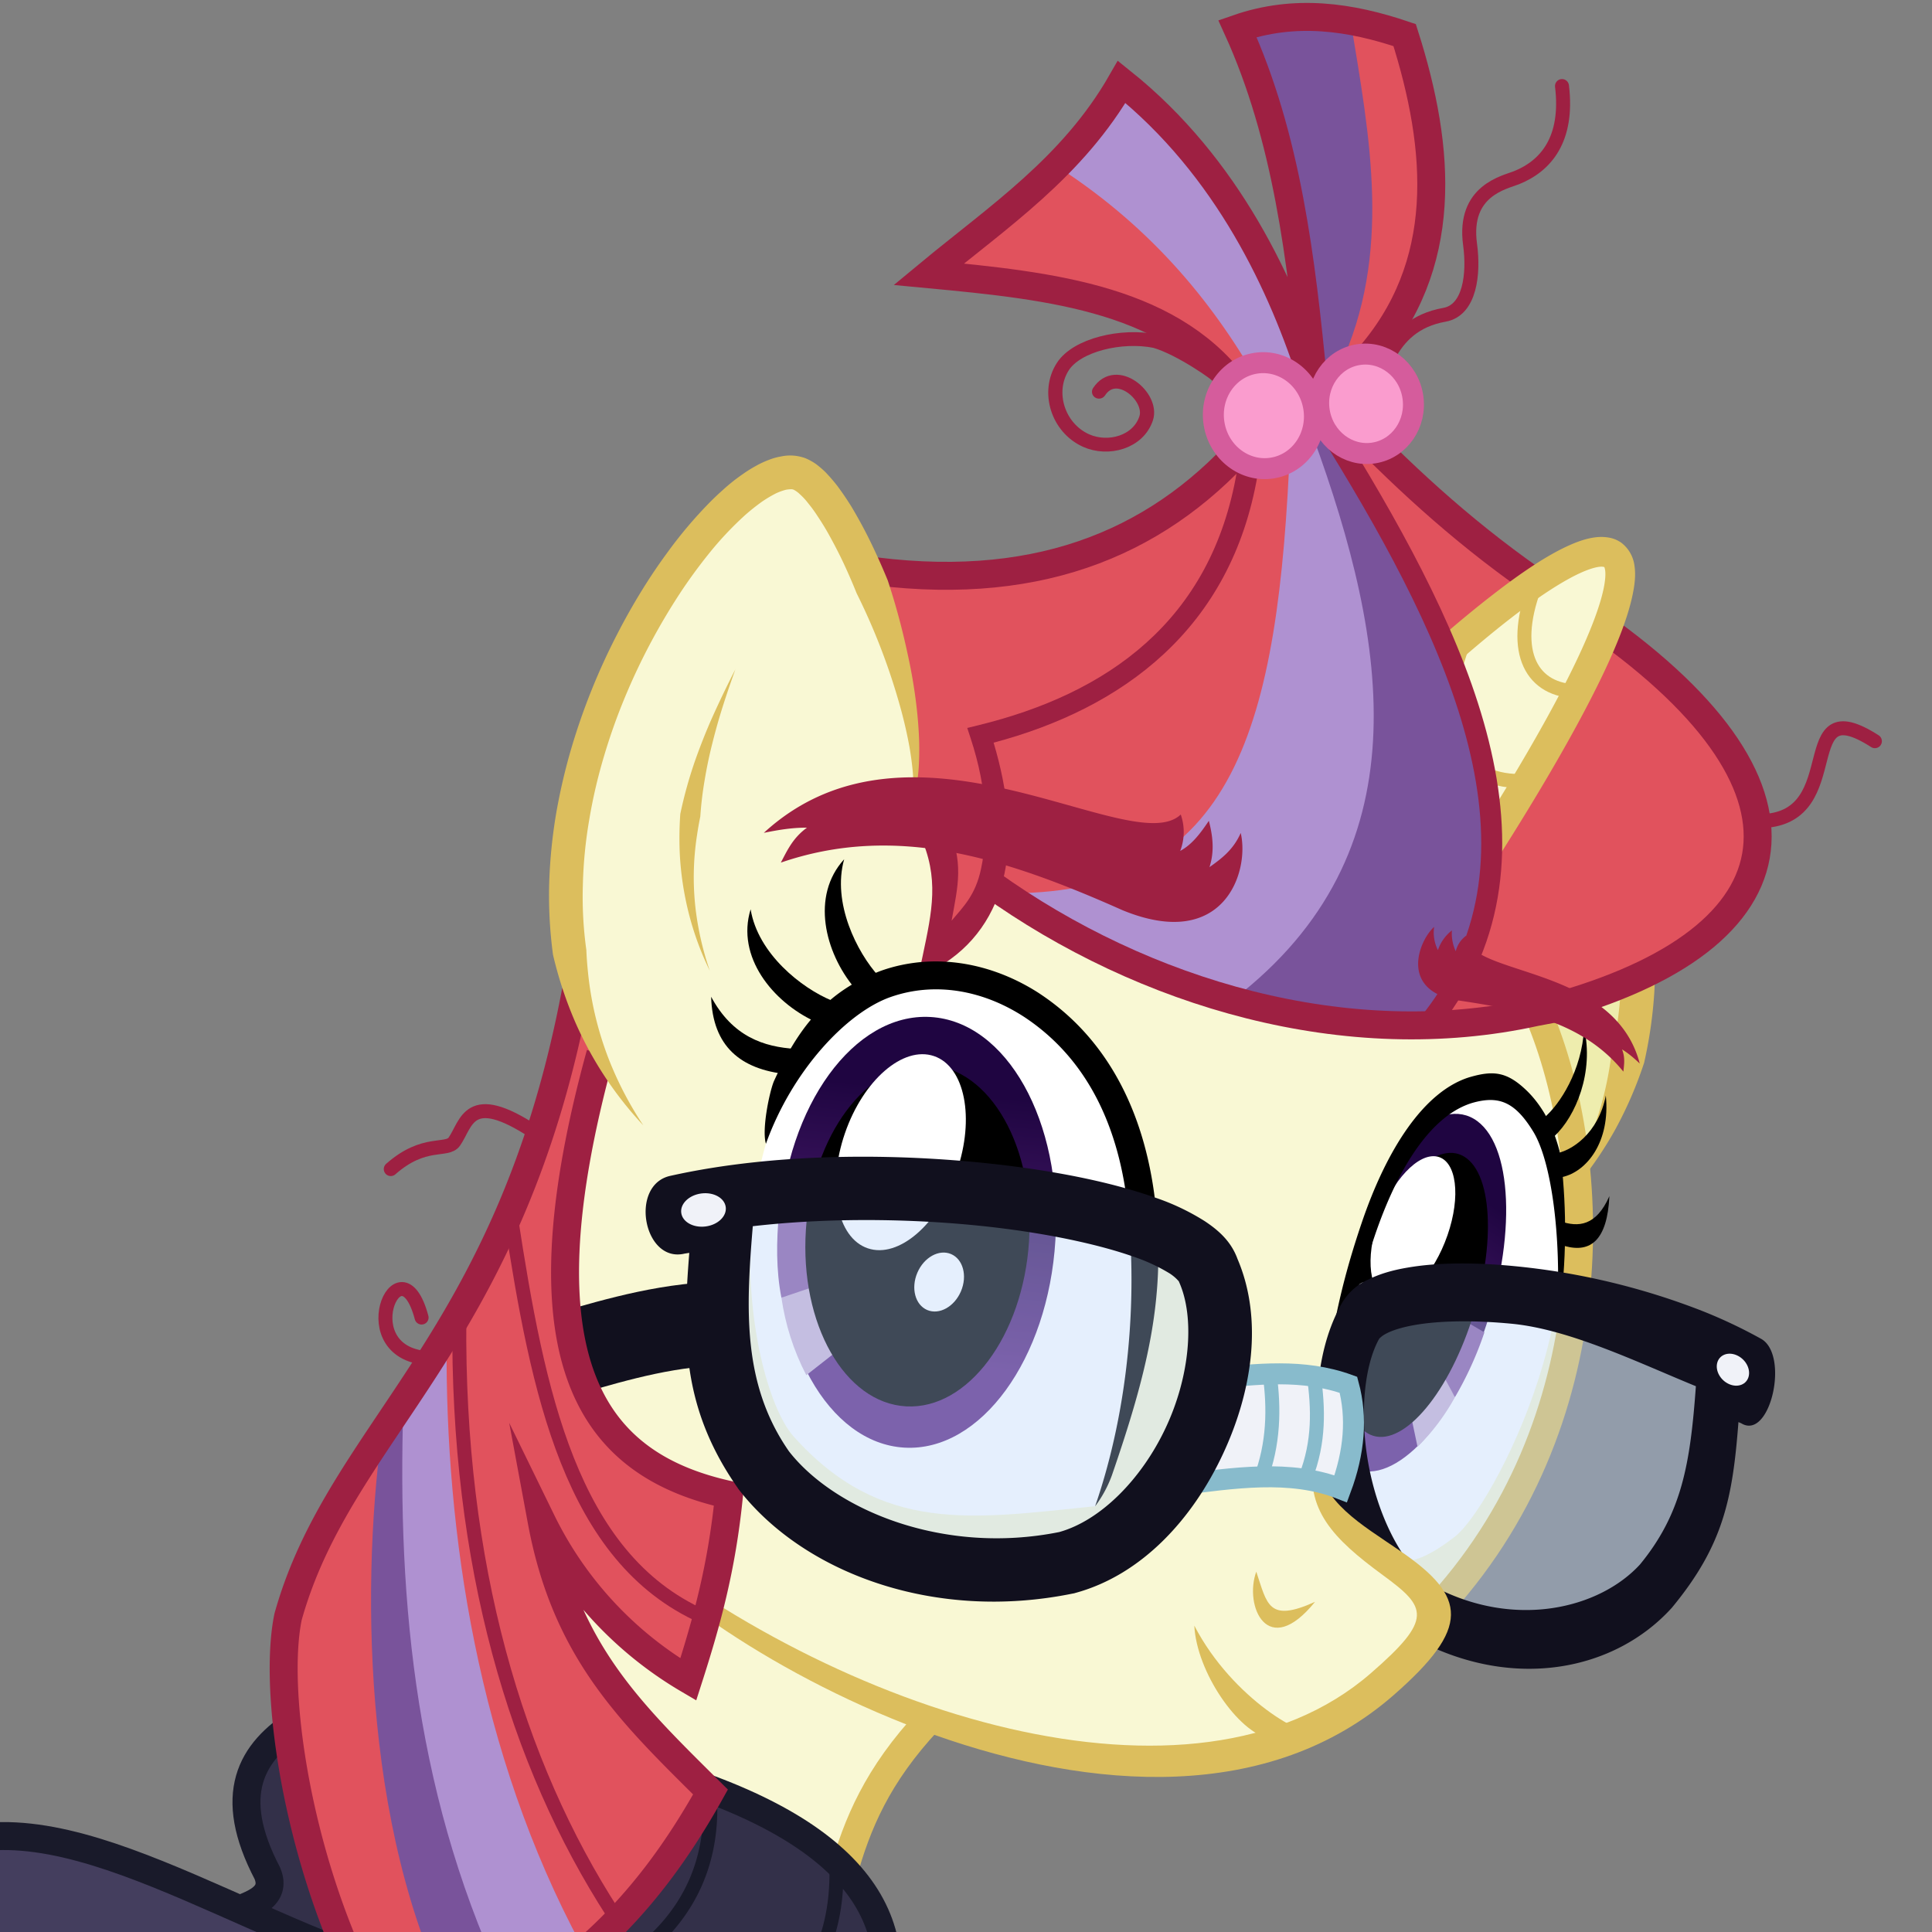 <svg xmlns="http://www.w3.org/2000/svg" xmlns:xlink="http://www.w3.org/1999/xlink" width="78mm" height="78mm" viewBox="0 0 276.38 276.38">
 <rect x="0" y="0" width="276.38" height="276.38" fill="#808080" stroke="none"/>
 <defs>
 <linearGradient id="a">
 <stop offset="0" stop-color="#1f0541"/>
 <stop offset="1" stop-color="#5e2783"/>
 </linearGradient>
 <linearGradient id="c" x1="-64.44" x2="-65.78" y1="466.55" y2="497.79" gradientTransform="matrix(1.237 0 0 1.261 21.37 -118.39)" gradientUnits="userSpaceOnUse" xlink:href="#a"/>
 <linearGradient id="b" x1="-64.44" x2="-65.78" y1="466.55" y2="497.79" gradientTransform="matrix(.711 0 0 1.073 -118.97 -95.99)" gradientUnits="userSpaceOnUse" xlink:href="#a"/>
 </defs>
 <g transform="translate(321.64 -372.5)">
 <path fill="#eeedae" d="M-135.88 497.59c-1.38-14.15 14.04-43.65 20.72-44.76 12.04-2 47.4 59.3 13.7 94.88-15.88-20.93-11.81-41.97-34.42-50.12z"/>
 <path fill="#dcbe5d" d="M-135.8 498.08a17.32 17.32 0 0 1-.35-2.84 27.29 27.29 0 0 1 .01-3.2 39.38 39.38 0 0 1 .34-3.47 73.59 73.59 0 0 1 2.6-11.33 100.27 100.27 0 0 1 3.78-10.26 94.44 94.44 0 0 1 3.02-5.41 68.68 68.68 0 0 1 3.07-4.62 41.43 41.43 0 0 1 2.32-2.84 24.38 24.38 0 0 1 1.85-1.78 13.6 13.6 0 0 1 1.43-1.03 8.19 8.19 0 0 1 1.6-.7l.28-.08.3-.06a6.2 6.2 0 0 1 2.85.18 8.7 8.7 0 0 1 1.8.68 13.31 13.31 0 0 1 1.75 1.02 19.14 19.14 0 0 1 1.74 1.32 26.59 26.59 0 0 1 2.63 2.5 40.35 40.35 0 0 1 1.75 1.98 62.86 62.86 0 0 1 5.22 7.4 80.08 80.08 0 0 1 3.31 5.98 91.06 91.06 0 0 1 3.03 6.68 92.66 92.66 0 0 1 5.01 16.57 84.48 84.48 0 0 1 1.37 9.77 73.85 73.85 0 0 1 .1 9.99 63.66 63.66 0 0 1-1.45 10 56.82 56.82 0 0 1-4.06 9.42 52.25 52.25 0 0 1-10.96 13.76 50.14 50.14 0 0 0 5.69-8.87 47.38 47.38 0 0 0 4.14-12.29c.2-1.03.36-2.06.5-3.1a54.88 54.88 0 0 0 1.33-9.22 63.95 63.95 0 0 0-.09-9.32 74.3 74.3 0 0 0-1.29-9.19 84.09 84.09 0 0 0-2.27-8.81 90.14 90.14 0 0 0-6.88-16.15 75.36 75.36 0 0 0-3.18-5.23 48.15 48.15 0 0 0-4.77-6.08 30.5 30.5 0 0 0-2.21-2.1 17.88 17.88 0 0 0-1.95-1.4 8.54 8.54 0 0 0-1.3-.6 3.78 3.78 0 0 0-.83-.16h-.1l-.1.02a.3.3 0 0 0-.04 0 .49.49 0 0 0-.1.04l-.17.08a3.5 3.5 0 0 0-.71.46 9.18 9.18 0 0 0-1.31 1.18 19.45 19.45 0 0 0-1.54 1.77 36.93 36.93 0 0 0-2.22 3.07 63.83 63.83 0 0 0-2.86 4.72c-.48.86-.95 1.74-1.42 2.65a90.94 90.94 0 0 0-4.96 9.25 90.98 90.98 0 0 0-2.94 7.06 64.5 64.5 0 0 0-1.6 5.09 45.29 45.29 0 0 0-.72 3.18 31.18 31.18 0 0 0-.4 2.95c-.03.46-.05.92-.05 1.37z"/>
 <path fill="#dcbe5d" d="M-108.85 481.5a143.4 143.4 0 0 1 2.94 7.86 88.73 88.73 0 0 1 1.57 5.33 61.9 61.9 0 0 1 1.54 8.17 49.4 49.4 0 0 1-.42 5.56 43.92 43.92 0 0 1-1.96 8.27 42.49 42.49 0 0 1-3.8 8.14 43.01 43.01 0 0 0 2.76-8.43 39.25 39.25 0 0 0 .77-10.78 46.7 46.7 0 0 0-.23-2.63 50.8 50.8 0 0 0-.16-5.3 63.51 63.51 0 0 0-.65-5.36 85.18 85.18 0 0 0-1.03-5.4c-.4-1.8-.85-3.62-1.33-5.43z"/>
 <path fill="#f9f8d4" fill-rule="evenodd" d="M-325.27 638l-.3 16.83 23.95.14zM-201.6 639.28l12.68-22.22-57.15-25.67c2.37 23.3 19.4 37.96 44.47 47.9z"/>
 <path fill="none" stroke="#dcbe5d" stroke-width="4" d="M-201.05 640.64c2.02-7.24 4.9-14.18 12.26-22.05"/>
 <g stroke="#191a2a">
 <path fill="#333049" fill-rule="evenodd" stroke-width="4" d="M-288.1 645.93c2.43-.98 6.12-2.03 4.71-5.44-5.87-11.22-2.43-17.4 4.48-21.7 19.22 1.41 38.5 4.8 57.83 9.3 25.4 9.2 31.07 22.92 22.9 39.8 14.85 20.03-1.73 34.04-18.22 40.47"/>
 <path fill="none" stroke-width="2" d="M-213.44 678.54c3.34-6.2 3-11.82 1.8-17.3 5.5-4.65 9.79-10.6 9.66-21.34M-233.42 662.64a19.2 19.2 0 0 0 2.89-10.43c7.81-6.04 10.94-13.77 10.46-22.79"/>
 </g>
 <g transform="rotate(-9.03 347.57 676)">
 <path fill="#443e5e" fill-rule="evenodd" stroke="#191a2a" stroke-width="4" d="M-215.3 620.04c15.05-15.94 12.89-34.23-7.24-47.81-8.63-4.39-18.3-7.72-27.63-11.78-24.62-10.71-47.22-35.3-66.97-29.08-4.6 26.24 22.3 74.48 22.6 115.33 13.3-1.1 26.8-1.92 36.36-8.26"/>
 <ellipse cx="-289.83" cy="550.21" fill="#191a2a" color="#000" overflow="visible" rx="1.52" ry="2.17" style="isolation:auto;mix-blend-mode:normal"/>
 <ellipse cx="-282.52" cy="552.23" fill="#191a2a" color="#000" overflow="visible" rx="1.16" ry="1.59" style="isolation:auto;mix-blend-mode:normal"/>
 <ellipse cx="-274.84" cy="575.41" fill="#191a2a" color="#000" overflow="visible" rx="1.16" ry="1.59" style="isolation:auto;mix-blend-mode:normal"/>
 <ellipse cx="-278.46" cy="570.63" fill="#191a2a" color="#000" overflow="visible" rx="1.16" ry="1.59" style="isolation:auto;mix-blend-mode:normal"/>
 <ellipse cx="-281.07" cy="576.57" fill="#191a2a" color="#000" overflow="visible" rx="1.16" ry="1.59" style="isolation:auto;mix-blend-mode:normal"/>
 <path fill="none" stroke="#191a2a" stroke-linecap="round" stroke-width="2" d="M-247.75 589.18c-22.8-.38 8.67 23.31-11.44 19.41"/>
 </g>
 <path fill="#f9f8d4" fill-rule="evenodd" d="M-190.6 618.56l74.52-15.8c19.5-26.03 26.06-56.03 14.36-86.08-25.53-20.53-58.76-30.07-93.43-37.54-20.34 10.33-34.36 29.5-48.3 48.76-5.48 41.33 8.57 73.26 52.84 90.66z"/>
 <path fill="none" stroke="#11101e" stroke-width="12" d="M-220.27 561.91c-8.18.52-15.49 2.9-22.93 5.02"/>
 <path fill="#fff" fill-rule="evenodd" d="M-101.64 532.44c-10.1-11.5-17.06-1.86-21.55 7.27-6.62 13.45-9.08 36.43-9.66 46.8 8.19 8.08 9.94 13.16 19.4 5.76 5.27-4.14 22.74-36.55 11.8-59.83z"/>
 <g transform="matrix(1.042 -.13 .185 1.002 -111.14 58.5)">
 <ellipse cx="-165.3" cy="421.75" fill="url(#b)" color="#000" overflow="visible" rx="11.36" ry="26.25" style="isolation:auto;mix-blend-mode:normal" transform="matrix(-.692 -.721 -.495 .869 0 0)"/>
 <path fill="#8c5da6" fill-rule="evenodd" d="M-99.62 480.88l13.96 11.6a53.26 53.26 0 0 1-5.56 8.53z"/>
 <path fill="#ccb4d4" fill-rule="evenodd" d="M-98.16 479.33l6.94 21.68a32.75 32.75 0 0 1-6.25 6.28z"/>
 </g>
 <ellipse cx="-87.44" cy="538.41" color="#000" overflow="visible" rx="9.2" ry="20.84" style="isolation:auto;mix-blend-mode:normal" transform="matrix(-.793 -.609 -.35 .937 0 0)"/>
 <path fill="#f9f8d4" fill-rule="evenodd" d="M-132.58 580.8c.32-18.95 6.8-35.37 16.38-50.51l-22.28 25.33z"/>
 <ellipse cx="-67.22" cy="564.19" fill="#fff" color="#000" overflow="visible" rx="5.07" ry="10.71" style="isolation:auto;mix-blend-mode:normal" transform="matrix(-.975 -.222 -.328 .945 0 0)"/>
 <ellipse cx="43.8" cy="570.65" fill="#fff" color="#000" overflow="visible" rx="1.82" ry="3.81" style="isolation:auto;mix-blend-mode:normal" transform="matrix(-.994 -.107 -.146 .989 0 0)"/>
 <path fill-rule="evenodd" d="M-103.32 528.44c.92.87 1.78 1.95 2.56 3.23 3.24 5.55 3.43 12.26 3.39 20-.05 1.62-.72 6.56-1.5 8.09.56-10.45-.82-21.07-3.41-25.34-2.6-4.26-4.9-5.24-8.73-4.15-5.82 1.75-10.61 9.1-13.99 19.08-3.38 9.98-7 22.92-7.85 37.16a27.43 27.43 0 0 1-.17-4.71c.88-14.65 2.54-23.64 6.15-34.29 3.6-10.65 8.97-18.97 15.54-20.94h.01c3.3-.95 5.24-.76 8 1.87z" color="#000"/>
 <path fill="none" stroke="#dcbe5d" stroke-width="4" d="M-116.56 603.12c25.35-26.95 23.8-64.88 14.96-85.64"/>
 <path fill="none" stroke="#9e2042" stroke-linecap="round" stroke-width="2" d="M-123 423.4c1.49-2.73 3.7-5.1 8-5.87 3.65-.65 4.23-5.86 3.66-10.05-1.06-7.76 4.97-8.88 6.67-9.57 4.19-1.7 7.4-5.48 6.48-13.1"/>
 <path fill="#e1525d" fill-rule="evenodd" d="M-188.65 410.94c9.05-8.06 19.39-12.98 26.44-25.93l26.43 40.8 4.26-50.4 11.93 1.8c3.32 15.87 5.02 31.7-5.14 47.36l-21.75 2.3c-9.94-14.1-27.37-12.2-42.17-15.93z"/>
 <path fill="#79539b" fill-rule="evenodd" d="M-144.29 376.28l15.87-.73c2.72 16.6 5.99 33.22-1.6 49.48l-4.16.4c.78-17.55-5.77-33.04-10.11-49.15z"/>
 <path fill="#af91d1" fill-rule="evenodd" d="M-169.96 396.6c13.29 8.68 22.26 19.6 28.95 31.7l7.77-.97c-6.08-16.39-16.37-29.76-27.93-42.23z"/>
 <path fill="#e1525d" fill-rule="evenodd" d="M-197.15 454.8l.75 32.82 9.8 4.93-1.63 17.22 8.9-9.85 63.3 19.7c21.56-1.8 40.77-6.71 46.48-29.48-9.15-26.9-35.93-36.3-54.99-53.38l-22.7 1.67c-12.76 14.97-31.37 15.6-49.91 16.36z"/>
 <path fill="none" stroke="#9e2042" stroke-linecap="round" stroke-width="2.52" d="M-114.14 351.24c3.77 4.3-3.64 8.97-7.03 6.7-3.83-2.56-3.72-8.1-.89-11.35 3.66-4.2 10.55-4.29 14.15-.27 3.12 3.48 2.7 11.65-.17 17.01-2.62 4.05-9.27 9.13-9.51 9.05" transform="matrix(-.221 -.752 .774 -.222 -461.5 420.68)"/>
 <path fill="none" stroke="#9e2042" stroke-width="4" d="M-125.45 436.52l-18.26-.25c-12.9 14.35-30.36 21.27-54.85 17.66M-98.18 516.27c35.54-10.31 38.37-32.53 1.88-56.7-11.37-7.17-20.44-15-28.73-23.25"/>
 <path fill="#f9f8d4" d="M-137.59 496.12l18.52 12.04 27.2-44.75 1.57-11.83-14.39 5.32-34.8 32.47z"/>
 <path fill="none" stroke="#dcbe5d" stroke-width="2.001" d="M-123.62 475.04c-5.7 15.4-.49 24.41 10.35 24.44M-112.43 464.87c-4.52 12.2-.39 19.34 8.2 19.36M-102.15 456.58c-3.46 9.34-.3 14.8 6.27 14.82"/>
 <path fill="#dcbe5d" d="M-91.52 449.4a6.45 6.45 0 0 0-1.92-.03c-1.27.16-2.55.6-4 1.27-2.9 1.34-6.4 3.64-10.58 6.88-8.38 6.47-19.5 16.73-33.1 30.75l-.47.5c.25 3.83 4.03 8.18 6.45 9.39-1.27-2.51-2.29-5.66-2.25-7.56 13.17-13.56 24.02-23.59 31.96-29.73 4.04-3.12 7.38-5.26 9.77-6.36 1.2-.56 2.15-.84 2.76-.92.6-.07.76.04.74.03-.02-.02.06-.05.14.45.08.5.04 1.42-.22 2.65-.51 2.47-1.88 6.17-4.17 10.9-4.58 9.48-12.8 23.2-25 41.17 4.72 1 9.38-6.3 11.94-10.27 7.76-12.01 13.32-21.65 16.89-29.03 2.37-4.91 3.85-8.81 4.49-11.9.32-1.53.46-2.89.27-4.15a4.92 4.92 0 0 0-1.91-3.32 4.39 4.39 0 0 0-1.79-.72z" color="#000" font-family="Sans" font-weight="400" overflow="visible" style="line-height:normal;-inkscape-font-specification:Sans;text-indent:0;text-align:start;text-decoration-line:none;text-transform:none;block-progression:tb;marker:none"/>
 <path fill="#af91d1" fill-rule="evenodd" d="M-176.97 500.29c10.46 5.4 21.17 10.62 33.15 15.06 22.72-14.02 36.9-47.1 10.88-80.79l-4.13 1.25c-1.67 40.75-7.84 64.33-39.9 64.48z"/>
 <path fill="#79539b" fill-rule="evenodd" d="M-145.13 515.41c27.07-20.84 22.24-50.64 11.28-80.56l2.5-.4c14.37 24.86 32.4 48.47 15.26 83.99-10.38 1.51-19.56-1.28-29.04-3.03z"/>
 <path fill="#9e2042" fill-rule="evenodd" d="M-144.69 439.9c-3.66 21.56-18.68 31.87-37 36.35l-1.58.39.5 1.53c2.4 7.3 2.55 13.55 1.47 18.62-.8 3.79-2.53 5.41-4.21 7.42.9-5 1.84-8.37-.7-13.92l-3.82 1.7c2.8 6.11 1.73 10.84.38 17.26l-.7 3.27 2.91-1.66c5.03-2.9 8.25-7.55 9.48-13.32 1.15-5.39.56-11.76-1.54-18.8 18.36-4.88 34-16.18 37.77-38.34z" color="#000"/>
 <path fill="none" stroke="#9e2042" stroke-width="3" d="M-116.7 518.24c18.25-23.54 3.8-54.02-13.5-82.2"/>
 <path fill="none" stroke="#9e2042" stroke-linecap="round" stroke-width="2" d="M-69.38 489.95c12.28-.63 4.06-19.05 15.95-11.42"/>
 <path fill="none" stroke="#9e2042" stroke-width="4" d="M-180.06 498.87c22.08 15.83 51.14 24.36 78.1 18.42l4.47-.84M-126.11 423.9c11.91-13.4 10.62-30.02 5.41-46.38-7.77-2.63-15.67-3.8-23.92-.93 7.04 15.45 9.15 32.92 10.84 50.57-4.32-13.67-12.18-30.77-27.4-42.95-7 12.24-17.7 19.32-27.6 27.52 17.75 1.67 35.35 3.53 44.67 17.2"/>
 <g fill="#fa9cce" stroke="#d55c9c" stroke-linecap="round" stroke-linejoin="round" stroke-width="3" color="#000" transform="rotate(-9.03 347.57 676)">
 <ellipse cx="-81.78" cy="358.95" overflow="visible" rx="6.77" ry="7.12" style="isolation:auto;mix-blend-mode:normal"/>
 <ellipse cx="-96.48" cy="358.33" overflow="visible" rx="7.22" ry="7.59" style="isolation:auto;mix-blend-mode:normal"/>
 </g>
 <path fill-rule="evenodd" d="M-98.47 547.19c2.61.91 5.17.72 7.06-3.58-.3 6.28-2.66 8.17-6.38 7.14zM-99.28 537.55c2.47-.35 6.3-2.94 7.36-8.32.66 6.64-2.73 10.87-6.22 11.65zM-100.76 532.4c2.23-1.86 5.43-6.77 5.73-12.82 1.43 6.27-1.16 12.58-4.27 15.48z"/>
 <g transform="rotate(-9.03 347.57 676)">
 <path fill="#b6d2f9" fill-rule="evenodd" d="M-56.6 499.74c-15-8.33-31.17-12.4-48.41-12.59-3.56 16.55-10.3 33.75 7.1 45.95 26.51 7.4 39.41-4.98 41.3-33.36z" opacity=".35"/>
 <path fill="#11101e" fill-rule="evenodd" d="M-54.67 494.65a72.05 72.05 0 0 1 7.66 5.23c3.76 2.85-.91 14.57-4.6 11.57-.12-.1-.29-.18-.42-.28-2.52 10.56-4.84 17.02-13.5 24.67l-.06.06-.07.05c-9.44 7.56-24.16 8.21-36.79-1.33l-.09-.06-.08-.08c-5.89-5.12-8.69-14.3-9.2-23.48-.5-9.1 1.2-18.58 6.01-24.97a8.3 8.3 0 0 1 4.7-3.31c1.75-.55 3.66-.78 5.8-.8 4.27-.06 9.41.72 14.97 2.15a100.38 100.38 0 0 1 25.67 10.58zm-2.57 10.5c-7.7-4.68-16.58-10.9-24.69-12.98-5.22-1.35-10.03-2.03-13.58-1.98-1.78.02-3.25.23-4.2.54-.97.3-1.29.73-1.13.5l-.07.11-.09.1c-2.9 3.78-4.61 11.25-4.2 18.66.4 7.37 2.84 14.27 6.46 17.48 10.56 7.9 22.94 6.79 29.6 1.5 7.1-6.3 9.37-13.14 11.9-23.93z" color="#000"/>
 <ellipse cx="-152.9" cy="459.36" fill="#f0f2f8" color="#000" overflow="visible" rx="2.45" ry="2.14" style="isolation:auto;mix-blend-mode:normal" transform="matrix(-.846 -.533 -.394 .919 0 0)"/>
 </g>
 <path fill="#f9f8d4" fill-rule="evenodd" d="M-133.29 586.04c6.93 7.84 22.75 14.27 14.2 24.57-29.9 26.1-64.18 11.45-98.67-5.16 28.16-6.47 56.13-39.34 84.47-19.41z"/>
 <g fill="#dcbe5d">
 <path fill-rule="evenodd" d="M-141.93 597.32c1.57 4.66 1.7 7.36 8.41 4.33-6.8 8.4-10.19.55-8.4-4.33z"/>
 <path d="M-133.7 580.97c-1.27 7.45 2.68 11.58 9.9 16.87 6.28 4.6 7.24 6.23-1.76 14.04-25.28 21.95-76.16 6.2-109.3-21.33 10.64 16.7 77.04 55.56 112.6 24.43 11-9.63 10.5-14.03.97-20.58-5.95-4.08-10.83-6.69-12.42-13.43z"/>
 <path fill-rule="evenodd" d="M-140.03 621.22c-4.51-.93-10.43-9.54-10.76-16.17 5.55 10.7 16.3 16.38 16.9 14.94z"/>
 </g>
 <g stroke="#8bc">
 <path fill="#f0f2f8" fill-rule="evenodd" stroke-width="3" d="M-128.74 570.6c1.27 4.7.84 9.67-1.1 14.88-7.25-2.84-15.37-1.53-23.43-.53l4.66-15.2c6.7-.7 13.4-1.5 19.87.85z"/>
 <path fill="none" stroke-width="2" d="M-133.69 569.28c.65 4.69.82 9.45-1.18 14.56M-140 569.19c.65 4.68.61 9.9-1.38 15"/>
 </g>
 <g>
 <path fill="#e1525d" fill-rule="evenodd" d="M-235.75 523.23c-12.4 45.17-.35 59 18.4 63.12-1.04 10.54-3.24 18.34-5.83 26.4a53.47 53.47 0 0 1-20.97-22.64c3.47 18.69 12.83 27.5 24.15 38.74-9.08 16.3-21.7 30.14-44.36 36.93-13.4-19.38-18.63-49.6-16.07-61.99 7.5-26.86 31.7-39.09 41.18-89.55"/>
 <path fill="#79539b" fill-rule="evenodd" d="M-245.57 658.7l-9.84 3.61c-14.23-25.24-14.65-61.85-11.66-84.43l5.35-7.9z"/>
 <path fill="#af91d1" fill-rule="evenodd" d="M-257.75 564.51c-.2 27.33 4.47 58.77 19.3 86.3l-10.3 7.22c-13.33-27.52-16.09-55.85-15.19-84.47z"/>
 <path fill="none" stroke="#9e2042" stroke-width="2" d="M-255.93 561.14c-.34 35.1 8.11 63.63 22.03 85.13"/>
 <path fill="none" stroke="#9e2042" stroke-miterlimit="100" stroke-width="4" d="M-235.75 523.23c-12.4 45.17-.35 59 18.4 63.12-1.04 10.54-3.24 18.34-5.83 26.4a53.47 53.47 0 0 1-20.97-22.64c3.47 18.69 12.83 27.5 24.15 38.74-9.08 16.3-21.7 30.14-44.36 36.93-13.4-19.38-18.63-49.6-16.07-61.99 7.5-26.86 31.7-39.09 41.18-89.55"/>
 <path fill="none" stroke="#9e2042" stroke-width="2" d="M-221.14 603.74c-18.88-8.45-23.57-32.17-27.37-56.84"/>
 </g>
 <g>
 <path fill="#f9f8d4" d="M-190.9 486.6c2.62-13.97-10.13-44.72-16.7-46.41-11.81-3.05-52.45 54.89-22.01 93.3 17.66-19.45 15.47-40.77 38.7-46.89z"/>
 <path fill="#dcbe5d" d="M-191.02 487.08a17.32 17.32 0 0 0 .6-2.8 27.29 27.29 0 0 0 .26-3.18 39.38 39.38 0 0 0-.03-3.5c-.06-1.2-.16-2.44-.3-3.7a73.59 73.59 0 0 0-1.3-7.8 100.27 100.27 0 0 0-2.85-10.56 94.44 94.44 0 0 0-2.53-5.65 68.68 68.68 0 0 0-2.65-4.88 41.43 41.43 0 0 0-2.06-3.03 24.38 24.38 0 0 0-1.68-1.94 13.6 13.6 0 0 0-1.34-1.15 8.19 8.19 0 0 0-1.52-.84c-.1-.03-.19-.08-.29-.1l-.29-.08a6.2 6.2 0 0 0-2.86-.08 8.7 8.7 0 0 0-1.85.52 13.31 13.31 0 0 0-1.83.86 19.14 19.14 0 0 0-1.85 1.16 26.59 26.59 0 0 0-2.83 2.25 40.35 40.35 0 0 0-1.93 1.83 62.86 62.86 0 0 0-5.85 6.9 80.08 80.08 0 0 0-3.83 5.67 91.06 91.06 0 0 0-3.6 6.4 92.66 92.66 0 0 0-6.45 16.07 84.48 84.48 0 0 0-2.23 9.6 73.85 73.85 0 0 0-.97 9.94 63.66 63.66 0 0 0 .55 10.09 56.82 56.82 0 0 0 3.22 9.73 52.25 52.25 0 0 0 9.7 14.68 50.14 50.14 0 0 1-4.89-9.34 47.38 47.38 0 0 1-3.03-12.6c-.11-1.05-.19-2.1-.23-3.14a54.88 54.88 0 0 1-.5-9.3 63.95 63.95 0 0 1 .9-9.27 74.3 74.3 0 0 1 2.09-9.04 84.09 84.09 0 0 1 3.04-8.58 90.14 90.14 0 0 1 8.28-15.48 75.36 75.36 0 0 1 3.63-4.93 48.15 48.15 0 0 1 5.29-5.64 30.5 30.5 0 0 1 2.39-1.9 17.88 17.88 0 0 1 2.06-1.22 8.54 8.54 0 0 1 1.34-.48 3.78 3.78 0 0 1 .85-.08l.1.01.09.02a.3.3 0 0 1 .05.02l.1.04.15.09a3.5 3.5 0 0 1 .67.52 9.18 9.18 0 0 1 1.2 1.3 19.45 19.45 0 0 1 1.38 1.9 36.93 36.93 0 0 1 1.94 3.24 63.83 63.83 0 0 1 2.44 4.96c.4.9.79 1.82 1.17 2.77a90.94 90.94 0 0 1 4.13 9.65 90.98 90.98 0 0 1 2.3 7.3 64.5 64.5 0 0 1 1.16 5.2 45.29 45.29 0 0 1 .43 3.23 31.18 31.18 0 0 1 .13 2.97c-.01.47-.03.93-.07 1.37z"/>
 <path fill="#dcbe5d" d="M-216.41 468.19a143.4 143.4 0 0 0-3.62 7.57 88.73 88.73 0 0 0-2.04 5.17 61.9 61.9 0 0 0-2.25 8 49.4 49.4 0 0 0-.08 5.58 43.92 43.92 0 0 0 1.23 8.4 42.49 42.49 0 0 0 3.07 8.46 43.01 43.01 0 0 1-2.01-8.65 39.25 39.25 0 0 1 .19-10.8c.13-.88.28-1.74.46-2.6a50.8 50.8 0 0 1 .63-5.26 63.51 63.51 0 0 1 1.11-5.29 85.18 85.18 0 0 1 1.5-5.29c.56-1.76 1.17-3.53 1.8-5.29z"/>
 </g>
 <g>
 <path fill="#fff" fill-rule="evenodd" d="M-193.27 512.84c22.39 2.09 31.65 12.01 35.11 24.13 5.11 17.84-3.13 40.57-6.82 51-17.42 1.77-30.54 4.1-43.15-10-7.02-7.88-14.01-50.72 14.86-65.13z"/>
 <g transform="rotate(-9.03 347.57 676)">
 <ellipse cx="-59.22" cy="490.31" fill="url(#c)" color="#000" overflow="visible" rx="19.77" ry="30.87" style="isolation:auto;mix-blend-mode:normal" transform="matrix(.977 .213 -.216 .976 0 0)"/>
 <path fill="#8c5da6" fill-rule="evenodd" d="M-151.74 469.36l-31.13-9.35c-1.03 4.03-1.72 8.07-1.58 12.1z"/>
 <path fill="#ccb4d4" fill-rule="evenodd" d="M-152.07 466.6l-32.38 5.51c-.04 3.84.5 7.68 1.78 11.51z"/>
 <ellipse cx="-56.68" cy="490.51" color="#000" overflow="visible" rx="15.98" ry="24.48" style="isolation:auto;mix-blend-mode:normal" transform="matrix(.978 .209 -.221 .975 0 0)"/>
 <ellipse cx="68.63" cy="478.67" fill="#fff" color="#000" overflow="visible" rx="8.45" ry="14.55" style="isolation:auto;mix-blend-mode:normal" transform="matrix(.884 .467 -.47 .882 0 0)"/>
 <ellipse cx="114.85" cy="487.05" fill="#fff" color="#000" overflow="visible" rx="3.39" ry="4.35" style="isolation:auto;mix-blend-mode:normal" transform="rotate(32.1) skewX(-.04)"/>
 </g>
 <g fill-rule="evenodd">
 <path d="M-189.8 510.12c-1.94.17-3.88.57-5.77 1.24-7.96 2.96-11.97 8.37-15.38 15.86-.64 1.6-1.73 6.87-1.12 8.9 3.76-10.48 11.55-18.78 17.83-20.99 6.27-2.2 13.15-1.03 19.12 2.85 9.02 5.96 13.66 15.75 14.87 27.86 1.22 12.12.23 27.77-4.73 42.14a17.11 17.11 0 0 0 2.4-4.43c5.1-14.78 7.6-25.18 6.31-38.1-1.29-12.93-6.46-24.08-16.65-30.81l-.01-.01c-5.14-3.34-11.05-5-16.87-4.51z" color="#000"/>
 <path d="M-207.8 522.55c-4.58-.27-9.04-1.76-12.11-7.46.21 7.11 4.22 10.37 10.76 11.07zM-202.66 515.63c-4.26-1.75-10.55-6.66-11.6-13.05-2.1 6.8 3.18 13.24 9.14 16.02zM-195.93 512.17c-3.1-3.4-6.71-10.51-4.95-16.75-4.8 5.26-2.75 13.34 1.46 18.39z"/>
 </g>
 </g>
 <g transform="rotate(-9.03 347.57 676)">
 <path fill="#b6d2f9" fill-rule="evenodd" d="M-185.76 458.39c22.58 1.73 44.24 8.22 65.05 19.05-4.81 17.83-6.17 38.3-33.77 38.68-35.92-9.94-44.6-29.82-31.28-57.73z" opacity=".35"/>
 <path fill="#11101e" fill-rule="evenodd" d="M-185.28 452.37c-4.13-.21-8.19-.21-12.08.03-6.08.29-5.84 11.78.23 11.31h.67c-2.78 11.55-4.61 21.62 1.58 34.33l.04.1.05.09c7.18 13.13 24.5 23.14 44.92 22.22h.14l.14-.02c9.88-1.06 18.3-7.9 23.95-16.23 5.6-8.24 8.78-18.23 6.5-27.31-.51-2.65-2.05-4.5-3.82-6.12a32.99 32.99 0 0 0-6.52-4.45c-5.1-2.77-11.7-5.33-19.16-7.53-11.2-3.3-24.25-5.8-36.64-6.42zm-1.61 9c11.81.51 24.82 2.84 35.7 6.05 7.02 2.07 13.16 4.5 17.4 6.8a25.5 25.5 0 0 1 4.76 3.2c.98.9 1.13 1.5 1.07 1.18l.03.16.04.15c1.42 5.4-.63 13.53-5.2 20.23-4.53 6.67-11.25 11.62-17.37 12.32-17.02.69-31.28-8.25-36.37-17.47-5.05-10.46-2.95-20.85-.06-32.61z" color="#000"/>
 <ellipse cx="-180.14" cy="463.38" fill="#f0f2f8" color="#000" overflow="visible" rx="3.21" ry="2.38" style="isolation:auto;mix-blend-mode:normal" transform="rotate(1.66)"/>
 </g>
 <path fill="#9e2042" fill-rule="evenodd" d="M-87.07 524.64c-3.71-14.25-24.7-12.42-24.81-18.3a3.89 3.89 0 0 0-1.51 2.24 6.05 6.05 0 0 1-.55-2.98 5.96 5.96 0 0 0-2 2.82 5.6 5.6 0 0 1-.54-3.33c-2.22 2.01-4.97 9.06 3.27 10.5 9.68 1.42 18.13 3.24 23.8 10.21.1-1 .28-1.98-.19-3.18 1 .62 1.77 1.31 2.53 2.02zM-212.37 491.64c21.33-19.58 52.62 4.05 59.64-2.62a7.5 7.5 0 0 1-.08 5.21c1.73-.93 2.94-2.59 4.1-4.31.55 2.12.84 4.3.09 6.63 1.7-1.21 3.4-2.46 4.47-4.89 1.3 5.53-2.38 17.03-16.93 11.04-16.8-7.48-32.37-12.46-48.86-6.8.92-1.74 1.7-3.51 3.74-5-2.24-.01-4.21.35-6.17.74z"/>
 <path fill="none" stroke="#9e2042" stroke-linecap="round" stroke-linejoin="round" stroke-width="2" d="M-259.92 566.81c-12-.26-4.54-17.57-1.41-5.83"/>
 <path fill="none" stroke="#9e2042" stroke-linecap="round" stroke-width="2" d="M-245.26 534.4c-9.37-6.15-9.6-1.16-11.38 1.4-1.06 1.53-4.3-.3-9.1 3.94"/>
 </g>
</svg>
